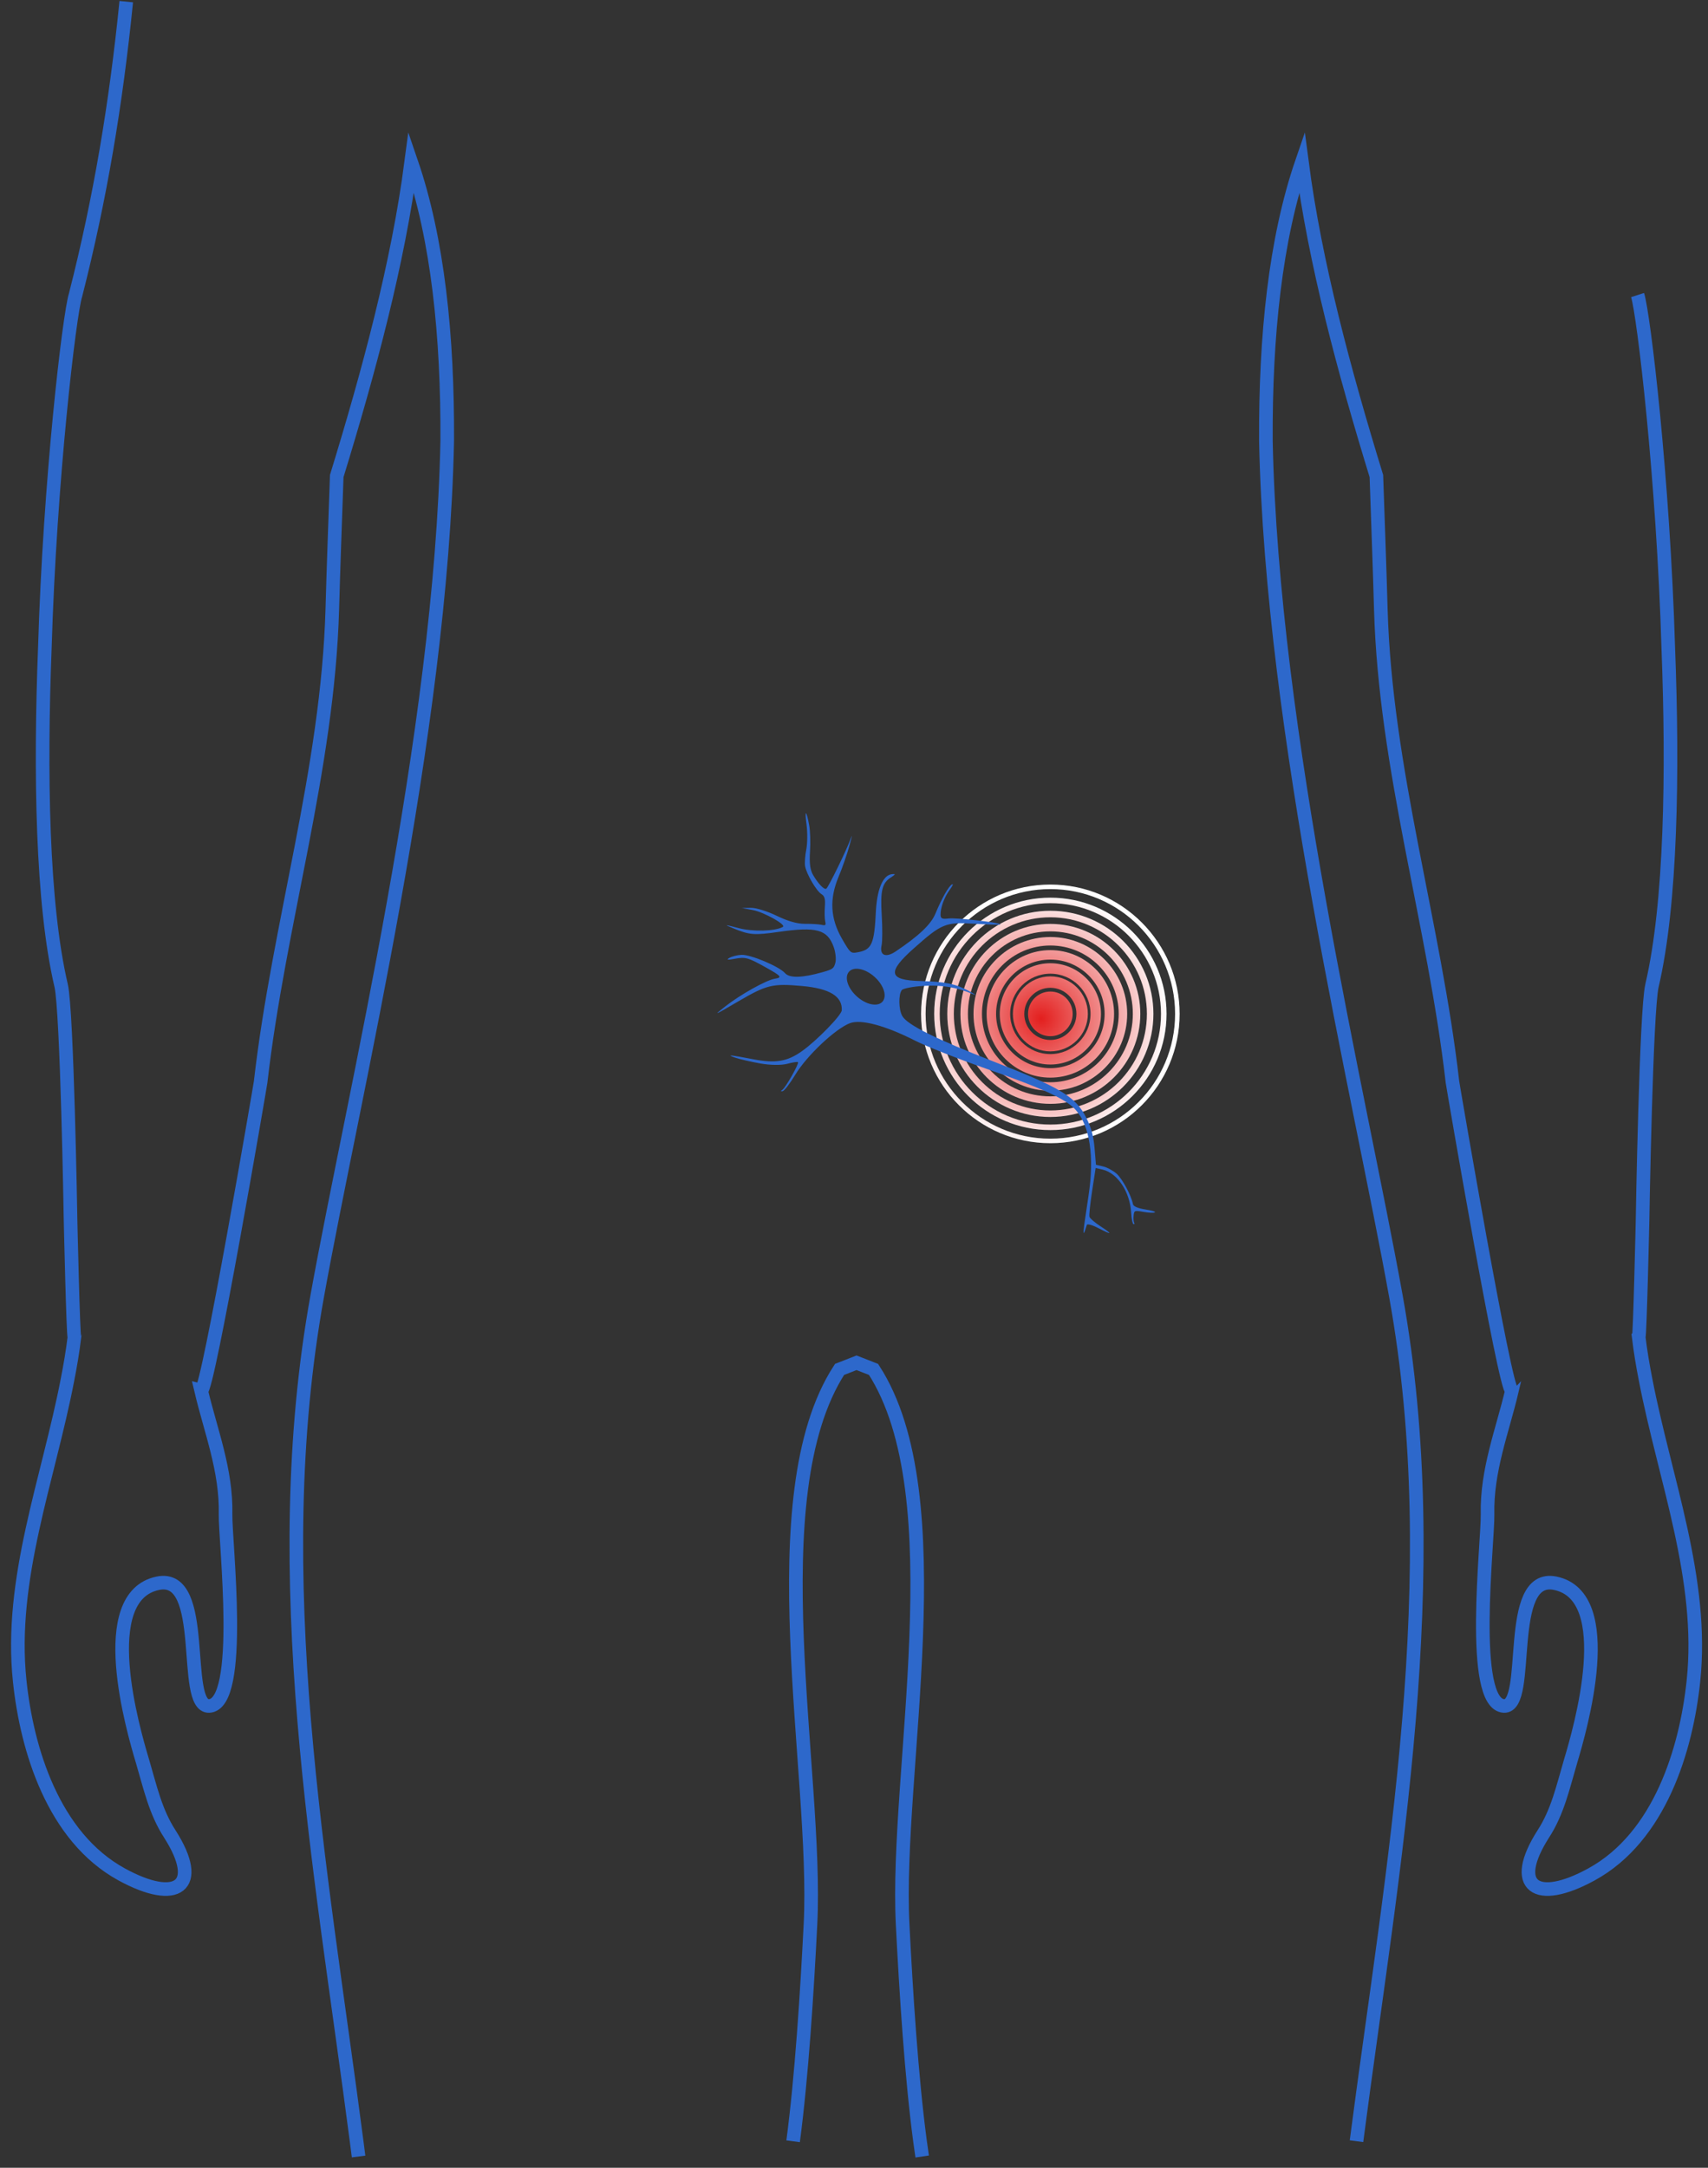 <svg
  xmlns="http://www.w3.org/2000/svg"
  width="134"
  height="170"
  viewBox="0 0 134 170"
  fill="none">
  <rect x="0" y="0" width="134" height="170" fill="#333333" stroke="none"/>
  <path d="M79.465 79.511C79.465 81.132 80.784 82.451 82.405 82.451C84.026 82.451 85.346 81.132 85.346 79.511C85.346 77.89 84.026 76.57 82.405 76.57C80.784 76.57 79.465 77.89 79.465 79.511ZM80.359 79.511C80.359 78.382 81.277 77.466 82.405 77.466C83.533 77.466 84.45 78.382 84.45 79.511C84.45 80.639 83.533 81.556 82.405 81.556C81.277 81.556 80.359 80.639 80.359 79.511Z" fill="url(#paint0_radial_176_786)" />
  <path d="M78.435 79.511C78.435 81.699 80.216 83.481 82.405 83.481C84.593 83.481 86.375 81.699 86.375 79.511C86.375 77.322 84.593 75.54 82.405 75.54C80.216 75.54 78.435 77.322 78.435 79.511ZM79.253 79.511C79.253 77.772 80.667 76.359 82.405 76.359C84.143 76.359 85.556 77.772 85.556 79.511C85.556 81.249 84.143 82.663 82.405 82.663C80.667 82.663 79.253 81.249 79.253 79.511Z" fill="url(#paint1_radial_176_786)" />
  <path d="M77.406 79.511C77.406 82.267 79.648 84.51 82.405 84.51C85.161 84.51 87.404 82.267 87.404 79.511C87.404 76.755 85.161 74.512 82.405 74.512C79.648 74.512 77.406 76.755 77.406 79.511ZM78.148 79.511C78.148 77.163 80.057 75.254 82.405 75.254C84.752 75.254 86.662 77.163 86.662 79.511C86.662 81.858 84.752 83.768 82.405 83.768C80.057 83.768 78.148 81.858 78.148 79.511Z" fill="url(#paint2_radial_176_786)" />
  <path d="M76.377 79.51C76.377 82.833 79.082 85.537 82.405 85.537C85.729 85.537 88.432 82.833 88.432 79.51C88.432 76.186 85.729 73.482 82.405 73.482C79.082 73.482 76.377 76.186 76.377 79.51ZM77.041 79.51C77.041 76.553 79.448 74.148 82.405 74.148C85.362 74.148 87.768 76.553 87.768 79.51C87.768 82.468 85.362 84.873 82.405 84.873C79.448 84.873 77.041 82.468 77.041 79.51Z" fill="url(#paint3_radial_176_786)" />
  <path d="M75.35 79.51C75.35 83.401 78.515 86.566 82.406 86.566C86.296 86.566 89.462 83.401 89.462 79.51C89.462 75.62 86.296 72.454 82.406 72.454C78.515 72.454 75.35 75.62 75.35 79.51ZM75.938 79.51C75.938 75.944 78.839 73.041 82.406 73.041C85.972 73.041 88.875 75.944 88.875 79.51C88.875 83.077 85.972 85.978 82.406 85.978C78.839 85.978 75.938 83.077 75.938 79.51Z" fill="url(#paint4_radial_176_786)" />
  <path d="M74.318 79.51C74.318 83.969 77.946 87.596 82.405 87.596C86.864 87.596 90.49 83.969 90.49 79.51C90.49 75.052 86.864 71.424 82.405 71.424C77.946 71.424 74.318 75.052 74.318 79.51ZM74.832 79.51C74.832 75.333 78.229 71.937 82.405 71.937C86.582 71.937 89.978 75.333 89.978 79.51C89.978 83.686 86.582 87.084 82.405 87.084C78.229 87.084 74.832 83.686 74.832 79.51Z" fill="url(#paint5_radial_176_786)" />
  <path d="M73.291 79.51C73.291 84.536 77.379 88.625 82.406 88.625C87.431 88.625 91.52 84.536 91.52 79.51C91.52 74.484 87.431 70.396 82.406 70.396C77.379 70.396 73.291 74.484 73.291 79.51ZM73.726 79.51C73.726 74.724 77.619 70.83 82.406 70.83C87.192 70.83 91.084 74.724 91.084 79.51C91.084 84.297 87.192 88.19 82.406 88.19C77.619 88.19 73.726 84.297 73.726 79.51Z" fill="url(#paint6_radial_176_786)" />
  <path d="M72.263 79.511C72.263 85.103 76.812 89.653 82.405 89.653C87.999 89.653 92.548 85.103 92.548 79.511C92.548 73.917 87.999 69.368 82.405 69.368C76.812 69.368 72.263 73.917 72.263 79.511ZM72.62 79.511C72.62 74.115 77.009 69.725 82.405 69.725C87.801 69.725 92.191 74.115 92.191 79.511C92.191 84.907 87.801 89.296 82.405 89.296C77.009 89.296 72.62 84.907 72.62 79.511Z" fill="url(#paint7_radial_176_786)" />
  <path d="M80.654 79.511C80.654 80.478 81.438 81.262 82.405 81.262C83.372 81.262 84.156 80.478 84.156 79.511C84.156 78.544 83.372 77.759 82.405 77.759C81.438 77.759 80.654 78.544 80.654 79.511Z" fill="url(#paint8_radial_176_786)" />
  <path d="M69.157 77.265C69.457 77.778 69.486 78.273 69.233 78.555C68.851 78.98 67.955 78.799 67.23 78.149C66.504 77.499 66.227 76.628 66.609 76.202C66.99 75.775 67.887 75.957 68.612 76.608C68.832 76.803 69.019 77.03 69.157 77.265ZM78.476 72.481C78.348 72.34 75.015 71.958 74.43 72.029C73.922 72.09 73.8 72.038 73.791 71.756C73.776 71.197 74.082 70.355 74.517 69.769C74.74 69.468 74.817 69.282 74.688 69.354C74.422 69.503 73.894 70.435 73.38 71.664C73.033 72.499 72.089 73.391 70.256 74.622C69.485 75.138 68.989 74.917 69.164 74.133C69.231 73.835 69.236 72.773 69.175 71.772C69.055 69.825 69.208 69.229 69.935 68.783C70.188 68.629 70.269 68.522 70.113 68.547C68.998 68.507 68.769 70.592 68.723 71.352C68.596 74.082 68.406 74.501 67.205 74.695C66.749 74.769 66.689 74.715 66.068 73.638C65.142 72.034 65.055 70.511 65.792 68.757C66.083 68.064 66.471 66.948 66.654 66.276C66.838 65.606 66.882 65.362 66.752 65.736C66.465 66.569 64.987 69.602 64.821 69.697C64.659 69.791 64.184 69.296 63.791 68.621C63.558 68.223 63.489 67.695 63.548 66.783C63.595 66.079 63.566 65.149 63.484 64.716C63.257 63.488 63.114 63.464 63.277 64.679C63.358 65.28 63.348 66.152 63.257 66.615C63.164 67.078 63.122 67.664 63.162 67.918C63.262 68.529 64.044 69.869 64.449 70.121C64.698 70.275 64.759 70.497 64.714 71.099C64.684 71.528 64.694 72.042 64.739 72.242C64.81 72.567 64.778 72.598 64.43 72.523C64.216 72.478 63.638 72.444 63.146 72.448C62.55 72.453 61.813 72.243 60.934 71.818C60.175 71.451 59.314 71.187 58.905 71.195L58.192 71.207L59.064 71.37C59.935 71.533 61.707 72.523 61.421 72.688C60.824 73.033 59.06 73.081 57.943 72.784C56.828 72.487 56.776 72.488 57.507 72.791C58.8 73.327 59.169 73.357 61.107 73.079C64.057 72.656 64.918 72.893 65.406 74.266C65.553 74.671 65.611 75.226 65.539 75.498C65.417 75.95 65.335 76.012 64.555 76.234C62.938 76.693 61.945 76.721 61.587 76.315C61.126 75.788 58.884 74.847 58.173 74.88C57.845 74.895 57.419 75.003 57.225 75.119C56.968 75.274 57.069 75.296 57.599 75.198C58.486 75.035 58.676 75.086 60.033 75.84C61.313 76.552 61.398 76.656 60.778 76.756C60.111 76.865 58.064 78.009 56.897 78.928C55.941 79.681 55.974 79.668 57.906 78.539C60.155 77.225 60.598 77.116 62.931 77.325C65.085 77.517 66.1 78.139 66.04 79.229C66.02 79.62 64.073 81.615 62.914 82.435C61.758 83.256 60.843 83.406 59.083 83.067C57.28 82.721 56.943 82.692 57.674 82.943C58.027 83.065 58.916 83.27 59.65 83.4C60.443 83.539 61.303 83.548 61.769 83.424C62.202 83.308 62.578 83.253 62.608 83.302C62.687 83.438 61.628 85.304 61.381 85.465C61.231 85.562 61.238 85.596 61.399 85.573C61.529 85.556 61.977 84.972 62.397 84.277C63.295 82.789 65.536 80.676 66.681 80.24C67.544 79.911 69.445 80.42 71.779 81.603C72.66 82.051 75.194 83.05 77.409 83.823C81.554 85.269 83.302 86.046 84.171 86.82C85.373 87.893 85.852 90.244 85.475 93.213C85.249 94.987 84.677 98.015 85.267 96.06C85.304 95.958 85.709 96.071 86.168 96.31C87.253 96.879 87.327 96.813 86.332 96.164C85.898 95.88 85.511 95.548 85.473 95.427C85.434 95.305 85.528 94.393 85.682 93.401L85.96 91.596L86.505 91.723C87.684 92 88.66 93.485 88.746 95.131C88.769 95.588 88.852 95.978 88.928 95.999C89.003 96.019 89.028 95.968 88.979 95.885C88.932 95.803 88.913 95.55 88.937 95.323C88.981 94.925 89.007 94.915 89.715 95.041C90.118 95.112 90.519 95.13 90.606 95.079C90.693 95.028 90.353 94.924 89.851 94.847C89.276 94.76 88.917 94.605 88.885 94.429C88.762 93.766 88.053 92.446 87.603 92.045C87.334 91.805 86.86 91.549 86.549 91.475L85.983 91.343L85.873 90.037C85.794 89.094 85.613 88.436 85.223 87.659C84.396 86.014 83.233 85.305 78.041 83.284C73.406 81.478 71.192 80.378 70.79 79.682C70.499 79.176 70.478 77.983 70.753 77.642C70.856 77.516 71.606 77.37 72.421 77.317C73.862 77.225 75.062 77.42 76.318 77.956C76.655 78.1 76.526 77.995 76.031 77.724C75.011 77.165 74.128 76.98 72.263 76.938C69.7 76.88 69.565 76.259 71.705 74.36C73.884 72.425 74.187 72.301 76.439 72.441C77.498 72.507 78.413 72.534 78.471 72.5C78.481 72.495 78.483 72.488 78.476 72.481Z" fill="#2D68CB" />
  <path
    d="M9.905 0.129C9.102 8.131 7.863 15.56 5.926 23.139C5.446 24.637 3.911 37.608 3.517 50.826C3.142 60.603 3.292 70.866 4.796 77.287C5.263 79.278 5.535 95.57 5.536 95.723C5.536 95.723 5.74 104.79 5.838 104.863C5.703 105.977 5.512 107.098 5.292 108.218C3.785 116.041 0.703 123.842 1.546 131.832C2.105 137.177 4.173 144.055 9.544 146.995C13.888 149.374 15.958 147.939 13.318 143.815C12.197 142.084 11.786 140.176 11.182 138.128C10.434 135.632 7.4 125.192 12.388 124.161C16.405 123.334 14.212 133.874 16.405 133.785C19.157 133.662 17.655 120.888 17.697 118.751C17.772 115.311 16.524 112.202 15.782 109.057C16.299 109.191 20.413 85.14 20.448 84.852C21.867 72.449 25.712 60.325 26.07 47.796C26.162 44.44 26.295 40.92 26.419 37.331C28.949 29.092 31.225 20.649 32.264 12.712C34.34 18.765 35.129 26.317 35.087 34.586C34.616 57.585 27.764 85.693 24.889 101.634C20.869 123.867 25.151 146.172 27.978 167.917C28.03 168.316 28.132 169.117 28.132 169.117M62.223 167.923C62.895 162.874 63.318 156.203 63.585 150.903C64.184 139.024 59.399 117.366 65.866 107.393L67.2 106.872L68.534 107.393C75.001 117.366 70.216 139.024 70.815 150.903C71.083 156.203 71.506 162.874 72.18 167.923C72.233 168.333 72.349 169.117 72.349 169.117M106.423 167.917C109.251 146.172 113.531 123.867 109.512 101.634C106.636 85.693 99.785 57.585 99.315 34.586C99.273 26.317 100.06 18.765 102.138 12.712C103.176 20.649 105.453 29.092 107.983 37.331C108.104 40.92 108.239 44.44 108.332 47.796C108.688 60.325 112.533 72.449 113.952 84.852C113.988 85.14 118.103 109.191 118.617 109.057C117.876 112.202 116.628 115.311 116.705 118.751C116.747 120.888 115.244 133.662 117.995 133.785C120.189 133.874 117.995 123.334 122.013 124.161C127 125.192 123.966 135.632 123.218 138.128C122.616 140.176 122.203 142.084 121.083 143.815C118.443 147.939 120.512 149.374 124.858 146.995C130.229 144.055 132.296 137.177 132.857 131.832C133.698 123.842 130.616 116.041 129.108 108.218C128.888 107.098 128.697 105.977 128.564 104.863C128.66 104.79 128.865 95.723 128.865 95.723C128.865 95.57 129.14 79.278 129.606 77.287C131.108 70.866 131.258 60.603 130.884 50.826C130.491 37.608 128.956 24.637 128.475 23.139"
    stroke="#2D68CB"
    stroke-width="1.067"
    stroke-miterlimit="10" />
  <defs>
    <radialGradient
      id="paint0_radial_176_786"
      cx="0"
      cy="0"
      r="1"
      gradientUnits="userSpaceOnUse"
      gradientTransform="translate(81.683 79.896) scale(9.964)">
      <stop stop-color="#E31F1E" />
      <stop offset="1" stop-color="white" />
    </radialGradient>
    <radialGradient
      id="paint1_radial_176_786"
      cx="0"
      cy="0"
      r="1"
      gradientUnits="userSpaceOnUse"
      gradientTransform="translate(81.683 79.896) scale(9.964 9.964)">
      <stop stop-color="#E31F1E" />
      <stop offset="1" stop-color="white" />
    </radialGradient>
    <radialGradient
      id="paint2_radial_176_786"
      cx="0"
      cy="0"
      r="1"
      gradientUnits="userSpaceOnUse"
      gradientTransform="translate(81.683 79.896) scale(9.964 9.964)">
      <stop stop-color="#E31F1E" />
      <stop offset="1" stop-color="white" />
    </radialGradient>
    <radialGradient
      id="paint3_radial_176_786"
      cx="0"
      cy="0"
      r="1"
      gradientUnits="userSpaceOnUse"
      gradientTransform="translate(81.683 79.895) scale(9.964 9.964)">
      <stop stop-color="#E31F1E" />
      <stop offset="1" stop-color="white" />
    </radialGradient>
    <radialGradient
      id="paint4_radial_176_786"
      cx="0"
      cy="0"
      r="1"
      gradientUnits="userSpaceOnUse"
      gradientTransform="translate(81.684 79.895) scale(9.964)">
      <stop stop-color="#E31F1E" />
      <stop offset="1" stop-color="white" />
    </radialGradient>
    <radialGradient
      id="paint5_radial_176_786"
      cx="0"
      cy="0"
      r="1"
      gradientUnits="userSpaceOnUse"
      gradientTransform="translate(81.683 79.895) scale(9.964 9.964)">
      <stop stop-color="#E31F1E" />
      <stop offset="1" stop-color="white" />
    </radialGradient>
    <radialGradient
      id="paint6_radial_176_786"
      cx="0"
      cy="0"
      r="1"
      gradientUnits="userSpaceOnUse"
      gradientTransform="translate(81.684 79.895) scale(9.964)">
      <stop stop-color="#E31F1E" />
      <stop offset="1" stop-color="white" />
    </radialGradient>
    <radialGradient
      id="paint7_radial_176_786"
      cx="0"
      cy="0"
      r="1"
      gradientUnits="userSpaceOnUse"
      gradientTransform="translate(81.683 79.895) scale(9.964)">
      <stop stop-color="#E31F1E" />
      <stop offset="1" stop-color="white" />
    </radialGradient>
    <radialGradient
      id="paint8_radial_176_786"
      cx="0"
      cy="0"
      r="1"
      gradientUnits="userSpaceOnUse"
      gradientTransform="translate(81.683 79.896) scale(9.964 9.964)">
      <stop stop-color="#E31F1E" />
      <stop offset="1" stop-color="white" />
    </radialGradient>
  </defs>
</svg>